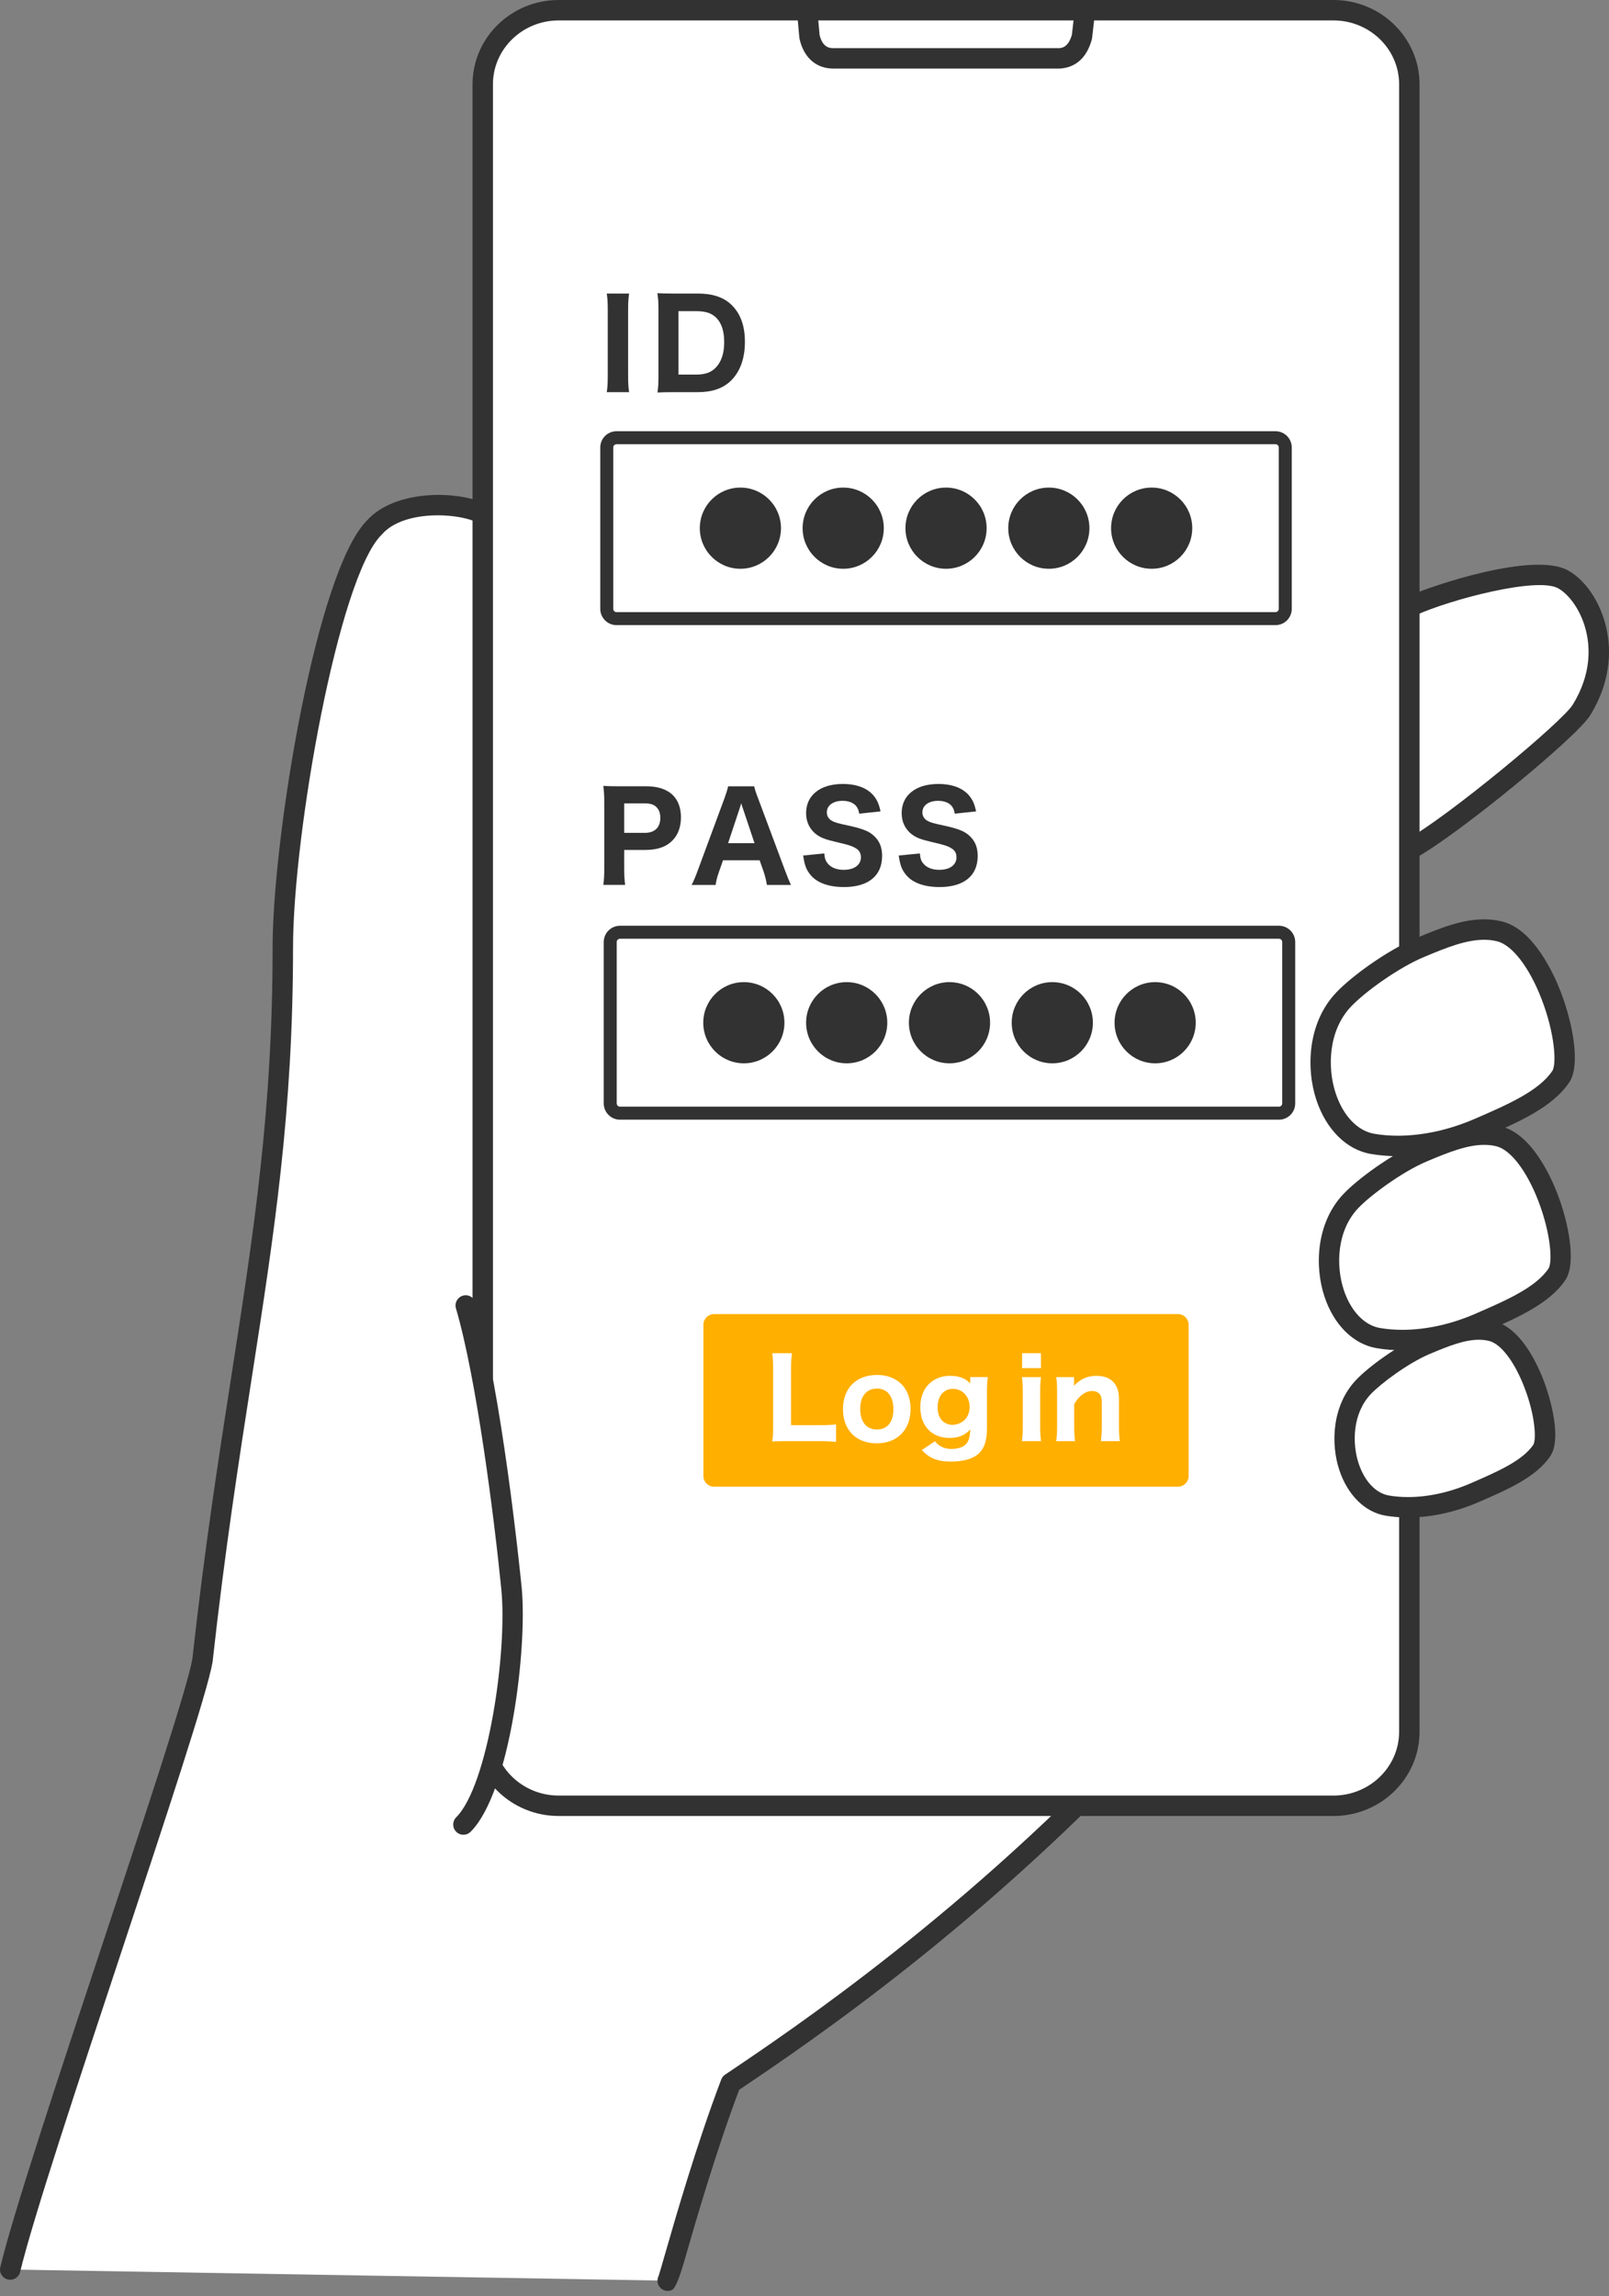 <svg width="89" height="127" viewBox="0 0 89 127" fill="none" xmlns="http://www.w3.org/2000/svg">
<rect x="0" y="0" width="89" height="127" fill="#808080" stroke="none"/>
<path d="M20.707 29.179C18.16 31.688 15.644 45.935 15.644 52.409C15.646 66.738 13.036 75.184 11.199 91.843C10.627 95.149 1.967 119.684 0.566 125.521L36.931 126.137C37.011 126.098 38.554 120.115 40.422 115.212C44.762 112.295 54.284 105.804 63.728 95.571V38.082L26.996 28.578C25.744 27.725 22.127 27.548 20.706 29.178L20.707 29.179Z" fill="white"/>
<path d="M63.869 37.535L27.227 28.054C25.654 27.076 21.871 27.009 20.295 28.791C17.492 31.597 15.079 46.335 15.079 52.408C15.08 61.426 14.028 68.186 12.812 76.013C12.11 80.523 11.315 85.634 10.639 91.762C10.349 93.397 7.981 100.544 5.69 107.455C3.249 114.821 0.725 122.434 0.016 125.39C-0.057 125.693 0.13 125.998 0.433 126.071C0.737 126.144 1.041 125.957 1.114 125.653C1.812 122.745 4.328 115.153 6.761 107.812C9.178 100.516 11.462 93.626 11.755 91.938C11.757 91.927 11.759 91.916 11.76 91.904C12.434 85.794 13.227 80.69 13.928 76.188C15.152 68.314 16.21 61.514 16.209 52.409C16.209 46.112 18.725 31.925 21.103 29.581C21.113 29.571 21.124 29.561 21.133 29.55C22.366 28.135 25.651 28.346 26.679 29.045C26.733 29.082 26.792 29.109 26.856 29.125L63.164 38.52V95.35C53.587 105.684 43.803 112.259 40.108 114.743C40.011 114.807 39.936 114.901 39.895 115.011C38.541 118.566 37.347 122.715 36.774 124.709C36.621 125.24 36.477 125.742 36.43 125.879C36.352 126.031 36.344 126.218 36.424 126.384C36.522 126.585 36.723 126.702 36.932 126.702C37.015 126.702 37.099 126.684 37.178 126.646C37.344 126.566 37.572 126.024 37.86 125.021C38.42 123.073 39.577 119.054 40.887 115.58C44.741 112.989 54.557 106.342 64.143 95.954C64.24 95.849 64.293 95.712 64.293 95.571V38.082C64.293 37.824 64.119 37.599 63.87 37.535H63.869Z" fill="#323232"/>
<path d="M86.447 32.036C84.897 31.197 79.701 32.779 78.097 33.501L78.101 46.915C80.319 45.683 86.799 40.376 87.48 39.261C89.513 35.934 87.869 32.806 86.447 32.036Z" fill="white"/>
<path d="M86.717 31.54C84.8 30.501 79.199 32.387 77.867 32.987C77.583 33.115 77.456 33.449 77.584 33.733C77.712 34.018 78.046 34.144 78.33 34.017C80.259 33.149 85.007 31.898 86.179 32.533C86.713 32.822 87.391 33.63 87.702 34.786C87.961 35.746 88.048 37.252 87 38.968C86.407 39.937 80.103 45.159 77.828 46.422C77.555 46.574 77.457 46.917 77.608 47.19C77.712 47.376 77.904 47.481 78.102 47.481C78.195 47.481 78.289 47.458 78.377 47.41C80.68 46.13 87.221 40.773 87.963 39.557C89.221 37.499 89.108 35.667 88.793 34.493C88.438 33.172 87.643 32.042 86.717 31.541V31.54Z" fill="#323232"/>
<path d="M73.757 0.564H30.901C28.592 0.564 26.702 2.408 26.702 4.661V95.776C26.702 98.029 28.592 99.872 30.901 99.872H73.757C76.066 99.872 77.956 98.028 77.956 95.776V4.661C77.956 2.408 76.066 0.564 73.757 0.564Z" fill="white"/>
<path d="M73.757 0H30.902C28.275 0 26.138 2.091 26.138 4.661V95.776C26.138 98.347 28.275 100.437 30.902 100.437H73.757C76.384 100.437 78.521 98.347 78.521 95.776V4.661C78.521 2.091 76.384 0 73.757 0ZM77.391 95.776C77.391 97.723 75.761 99.308 73.757 99.308H30.902C28.897 99.308 27.267 97.723 27.267 95.776V4.661C27.267 2.714 28.898 1.13 30.902 1.13H73.757C75.762 1.13 77.391 2.714 77.391 4.661V95.776Z" fill="#323232"/>
<path d="M60.067 0.107C59.756 0.07 59.477 0.293 59.442 0.604L59.29 1.925C59.077 2.664 58.689 2.664 58.522 2.664H46.102C45.828 2.664 45.495 2.58 45.336 1.943L45.216 0.617C45.187 0.306 44.912 0.077 44.603 0.106C44.291 0.133 44.063 0.408 44.091 0.719L44.215 2.084C44.218 2.11 44.222 2.136 44.228 2.16C44.467 3.198 45.15 3.793 46.103 3.793H58.523C59.058 3.793 60.013 3.584 60.393 2.181C60.4 2.153 60.405 2.126 60.408 2.098L60.565 0.732C60.601 0.422 60.379 0.141 60.068 0.107H60.067Z" fill="#323232"/>
<path d="M34.102 24.209H70.554C70.852 24.209 71.093 24.45 71.093 24.748V33.675C71.093 33.973 70.852 34.215 70.554 34.215H34.102C33.805 34.215 33.563 33.973 33.563 33.675V24.748C33.563 24.45 33.805 24.209 34.102 24.209Z" fill="white"/>
<path d="M70.554 23.85H34.102C33.607 23.85 33.203 24.252 33.203 24.748V33.675C33.203 34.17 33.606 34.574 34.102 34.574H70.554C71.049 34.574 71.452 34.171 71.452 33.675V24.748C71.452 24.253 71.049 23.85 70.554 23.85ZM70.733 33.675C70.733 33.773 70.651 33.855 70.554 33.855H34.102C34.004 33.855 33.922 33.773 33.922 33.675V24.748C33.922 24.651 34.004 24.569 34.102 24.569H70.554C70.652 24.569 70.733 24.651 70.733 24.748V33.675Z" fill="#323232"/>
<path d="M40.954 26.967C39.714 26.967 38.709 27.972 38.709 29.212C38.709 30.451 39.714 31.457 40.954 31.457C42.193 31.457 43.199 30.451 43.199 29.212C43.199 27.972 42.193 26.967 40.954 26.967Z" fill="#323232"/>
<path d="M46.641 26.967C45.402 26.967 44.396 27.972 44.396 29.212C44.396 30.451 45.402 31.457 46.641 31.457C47.881 31.457 48.886 30.451 48.886 29.212C48.886 27.972 47.881 26.967 46.641 26.967Z" fill="#323232"/>
<path d="M52.329 26.967C51.09 26.967 50.084 27.972 50.084 29.212C50.084 30.451 51.09 31.457 52.329 31.457C53.569 31.457 54.574 30.451 54.574 29.212C54.574 27.972 53.569 26.967 52.329 26.967Z" fill="#323232"/>
<path d="M58.016 26.967C56.776 26.967 55.771 27.972 55.771 29.212C55.771 30.451 56.776 31.457 58.016 31.457C59.255 31.457 60.26 30.451 60.26 29.212C60.26 27.972 59.255 26.967 58.016 26.967Z" fill="#323232"/>
<path d="M63.703 26.967C62.463 26.967 61.458 27.972 61.458 29.212C61.458 30.451 62.463 31.457 63.703 31.457C64.942 31.457 65.948 30.451 65.948 29.212C65.948 27.972 64.942 26.967 63.703 26.967Z" fill="#323232"/>
<path d="M34.798 16.236H33.563C33.603 16.525 33.617 16.7 33.617 17.163V20.765C33.617 21.181 33.603 21.43 33.563 21.69H34.798C34.758 21.429 34.744 21.194 34.744 20.765V17.163C34.744 16.713 34.758 16.505 34.798 16.236Z" fill="#323232"/>
<path d="M38.589 16.236H37.28C36.798 16.236 36.629 16.229 36.361 16.215C36.409 16.517 36.422 16.725 36.422 17.141V20.783C36.422 21.212 36.409 21.421 36.368 21.709C36.644 21.696 36.825 21.689 37.28 21.689H38.595C39.387 21.689 39.977 21.488 40.42 21.066C40.936 20.562 41.204 19.831 41.204 18.912C41.204 17.993 40.95 17.336 40.46 16.859C40.024 16.436 39.413 16.235 38.589 16.235V16.236ZM39.595 20.328C39.34 20.596 39.005 20.718 38.509 20.718H37.529V17.209H38.502C39.039 17.209 39.373 17.323 39.629 17.585C39.918 17.881 40.058 18.324 40.058 18.934C40.058 19.544 39.897 20.014 39.595 20.329V20.328Z" fill="#323232"/>
<path d="M70.746 51.56H34.293C33.997 51.56 33.754 51.803 33.754 52.1V61.027C33.754 61.324 33.996 61.566 34.293 61.566H70.746C71.041 61.566 71.284 61.324 71.284 61.027V52.1C71.284 51.803 71.041 51.56 70.746 51.56Z" fill="white"/>
<path d="M70.746 51.201H34.293C33.798 51.201 33.395 51.605 33.395 52.1V61.027C33.395 61.522 33.797 61.926 34.293 61.926H70.746C71.241 61.926 71.643 61.523 71.643 61.027V52.1C71.643 51.605 71.241 51.201 70.746 51.201ZM70.924 61.027C70.924 61.125 70.842 61.207 70.746 61.207H34.293C34.196 61.207 34.113 61.125 34.113 61.027V52.1C34.113 52.002 34.196 51.92 34.293 51.92H70.746C70.843 51.92 70.924 52.002 70.924 52.1V61.027Z" fill="#323232"/>
<path d="M41.145 54.319C39.906 54.319 38.9 55.325 38.9 56.564C38.9 57.804 39.906 58.809 41.145 58.809C42.385 58.809 43.39 57.804 43.39 56.564C43.39 55.325 42.385 54.319 41.145 54.319Z" fill="#323232"/>
<path d="M46.834 54.319C45.594 54.319 44.589 55.325 44.589 56.564C44.589 57.804 45.594 58.809 46.834 58.809C48.073 58.809 49.079 57.804 49.079 56.564C49.079 55.325 48.073 54.319 46.834 54.319Z" fill="#323232"/>
<path d="M52.52 54.319C51.281 54.319 50.275 55.325 50.275 56.564C50.275 57.804 51.281 58.809 52.52 58.809C53.76 58.809 54.765 57.804 54.765 56.564C54.765 55.325 53.76 54.319 52.52 54.319Z" fill="#323232"/>
<path d="M58.207 54.319C56.967 54.319 55.962 55.325 55.962 56.564C55.962 57.804 56.967 58.809 58.207 58.809C59.446 58.809 60.452 57.804 60.452 56.564C60.452 55.325 59.446 54.319 58.207 54.319Z" fill="#323232"/>
<path d="M63.895 54.319C62.656 54.319 61.651 55.325 61.651 56.564C61.651 57.804 62.656 58.809 63.895 58.809C65.135 58.809 66.14 57.804 66.14 56.564C66.14 55.325 65.135 54.319 63.895 54.319Z" fill="#323232"/>
<path d="M35.72 43.487H34.291C33.896 43.487 33.674 43.481 33.372 43.466C33.412 43.788 33.425 44.044 33.425 44.385V48.015C33.425 48.397 33.412 48.666 33.372 48.941H34.58C34.54 48.672 34.526 48.384 34.526 48.001V47.008H35.7C36.351 47.008 36.847 46.841 37.189 46.492C37.505 46.176 37.666 45.734 37.666 45.197C37.666 44.694 37.512 44.271 37.229 43.989C36.894 43.653 36.398 43.486 35.72 43.486V43.487ZM35.672 46.062H34.525V44.433H35.672C35.974 44.433 36.182 44.499 36.324 44.654C36.458 44.789 36.525 44.99 36.525 45.232C36.525 45.761 36.217 46.063 35.672 46.063V46.062Z" fill="#323232"/>
<path d="M41.945 44.185C41.797 43.803 41.757 43.661 41.717 43.488H40.275C40.235 43.676 40.182 43.85 40.06 44.185L38.598 48.137C38.457 48.519 38.363 48.741 38.256 48.942H39.584C39.618 48.714 39.658 48.533 39.765 48.231L39.993 47.58H42.019L42.247 48.231C42.314 48.432 42.374 48.667 42.421 48.942H43.749C43.669 48.775 43.548 48.479 43.421 48.137L41.945 44.185ZM40.274 46.633L40.905 44.734C40.952 44.6 40.958 44.567 40.998 44.426C41.051 44.607 41.078 44.675 41.099 44.734L41.736 46.633H40.274Z" fill="#323232"/>
<path d="M47.915 45.95C47.647 45.83 47.325 45.741 46.594 45.587C46.245 45.507 46.111 45.46 45.963 45.365C45.815 45.258 45.735 45.111 45.735 44.929C45.735 44.547 46.084 44.291 46.607 44.291C46.929 44.291 47.197 44.392 47.352 44.573C47.446 44.694 47.492 44.795 47.526 45.002L48.707 44.875C48.62 44.479 48.532 44.284 48.365 44.056C48.016 43.6 47.412 43.359 46.614 43.359C45.373 43.359 44.588 43.982 44.588 44.969C44.588 45.465 44.789 45.875 45.165 46.156C45.42 46.337 45.642 46.424 46.212 46.559C46.943 46.726 47.15 46.794 47.359 46.928C47.533 47.034 47.621 47.203 47.621 47.41C47.621 47.84 47.252 48.108 46.668 48.108C46.272 48.108 45.957 47.98 45.775 47.745C45.661 47.604 45.621 47.477 45.594 47.202L44.427 47.316C44.501 47.84 44.594 48.094 44.816 48.369C45.171 48.819 45.822 49.06 46.687 49.06C48.029 49.06 48.793 48.436 48.793 47.343C48.793 47.022 48.727 46.753 48.592 46.532C48.438 46.278 48.19 46.069 47.914 45.949L47.915 45.95Z" fill="#323232"/>
<path d="M53.202 45.95C52.934 45.83 52.611 45.741 51.88 45.587C51.531 45.507 51.397 45.46 51.249 45.365C51.101 45.258 51.021 45.111 51.021 44.929C51.021 44.547 51.37 44.291 51.893 44.291C52.216 44.291 52.484 44.392 52.638 44.573C52.731 44.694 52.778 44.795 52.812 45.002L53.993 44.875C53.906 44.479 53.819 44.284 53.651 44.056C53.302 43.6 52.698 43.359 51.9 43.359C50.659 43.359 49.874 43.982 49.874 44.969C49.874 45.465 50.075 45.875 50.451 46.156C50.706 46.337 50.928 46.424 51.498 46.559C52.229 46.726 52.437 46.794 52.645 46.928C52.819 47.034 52.907 47.203 52.907 47.41C52.907 47.84 52.538 48.108 51.954 48.108C51.558 48.108 51.243 47.98 51.061 47.745C50.947 47.604 50.907 47.477 50.881 47.202L49.713 47.316C49.787 47.84 49.88 48.094 50.102 48.369C50.458 48.819 51.109 49.06 51.973 49.06C53.315 49.06 54.08 48.436 54.08 47.343C54.08 47.022 54.013 46.753 53.878 46.532C53.724 46.278 53.476 46.069 53.2 45.949L53.202 45.95Z" fill="#323232"/>
<path d="M39.501 72.678H65.156C65.482 72.678 65.748 72.944 65.748 73.27V81.633C65.748 81.96 65.482 82.225 65.156 82.225H39.501C39.173 82.225 38.908 81.959 38.908 81.633V73.271C38.908 72.944 39.174 72.679 39.501 72.679V72.678Z" fill="#FFAF00"/>
<path d="M43.757 78.821V75.752C43.757 75.284 43.763 75.207 43.805 74.842H42.717C42.753 75.117 42.765 75.35 42.765 75.763V78.893C42.765 79.27 42.753 79.503 42.717 79.725C42.939 79.713 43.159 79.707 43.53 79.707H45.361C45.738 79.707 46.073 79.725 46.246 79.75V78.78C45.983 78.81 45.774 78.822 45.361 78.822H43.757V78.821Z" fill="white"/>
<path d="M48.501 76.046C47.358 76.046 46.628 76.782 46.628 77.936C46.628 79.09 47.352 79.827 48.495 79.827C49.638 79.827 50.368 79.073 50.368 77.924C50.368 76.775 49.644 76.044 48.501 76.044V76.046ZM48.501 79.062C47.927 79.062 47.58 78.63 47.58 77.925C47.58 77.219 47.933 76.799 48.507 76.799C49.081 76.799 49.417 77.224 49.417 77.942C49.417 78.66 49.076 79.062 48.502 79.062H48.501Z" fill="white"/>
<path d="M53.666 76.363C53.666 76.429 53.666 76.471 53.672 76.518C53.397 76.224 53.049 76.093 52.552 76.093C52.163 76.093 51.841 76.194 51.559 76.398C51.128 76.715 50.907 77.2 50.907 77.822C50.907 78.864 51.536 79.528 52.517 79.528C53.02 79.528 53.385 79.378 53.672 79.055C53.648 79.461 53.606 79.635 53.486 79.808C53.336 80.018 53.025 80.137 52.63 80.137C52.236 80.137 51.93 79.993 51.715 79.712L50.991 80.196C51.404 80.656 51.865 80.836 52.619 80.836C53.242 80.836 53.762 80.699 54.073 80.447C54.433 80.153 54.594 79.704 54.594 78.981V76.952C54.594 76.611 54.606 76.432 54.642 76.163H53.667V76.36L53.666 76.363ZM53.198 78.655C53.048 78.751 52.851 78.805 52.684 78.805C52.48 78.805 52.259 78.716 52.121 78.578C51.947 78.404 51.863 78.153 51.863 77.824C51.863 77.214 52.198 76.813 52.713 76.813C53.227 76.813 53.634 77.232 53.634 77.806C53.634 78.183 53.478 78.488 53.197 78.656L53.198 78.655Z" fill="white"/>
<path d="M57.579 74.843H56.538V75.668H57.579V74.843Z" fill="white"/>
<path d="M57.585 76.165H56.526C56.562 76.41 56.575 76.637 56.575 77.002V78.87C56.575 79.223 56.562 79.409 56.526 79.707H57.585C57.549 79.456 57.537 79.217 57.537 78.863V77.009C57.537 76.613 57.549 76.392 57.585 76.165Z" fill="white"/>
<path d="M61.894 77.362C61.894 76.549 61.451 76.094 60.655 76.094C60.147 76.094 59.77 76.261 59.398 76.644C59.405 76.53 59.411 76.452 59.411 76.405V76.166H58.424C58.46 76.393 58.472 76.621 58.472 77.004V78.871C58.472 79.218 58.46 79.439 58.424 79.709H59.465C59.429 79.416 59.417 79.194 59.417 78.871V77.656C59.675 77.207 60.045 76.932 60.399 76.932C60.542 76.932 60.663 76.968 60.752 77.033C60.896 77.141 60.943 77.279 60.943 77.59V78.871C60.943 79.205 60.931 79.427 60.895 79.709H61.942C61.906 79.463 61.894 79.236 61.894 78.871V77.363V77.362Z" fill="white"/>
<path d="M82.948 51.512C81.555 51.167 80.064 51.768 78.509 52.426C76.998 53.065 75.093 54.465 74.315 55.288C71.953 57.786 73.117 62.785 75.924 63.264C77.683 63.565 79.799 63.269 81.817 62.392C83.634 61.602 85.486 60.812 86.33 59.551C87.189 58.269 85.408 52.123 82.947 51.513L82.948 51.512Z" fill="white"/>
<path d="M83.082 50.963C82.768 50.885 82.435 50.846 82.093 50.846C80.887 50.846 79.706 51.305 78.288 51.906C76.739 52.561 74.771 53.983 73.904 54.901C72.336 56.559 72.228 59.08 72.816 60.843C73.363 62.479 74.488 63.593 75.829 63.822C76.302 63.903 76.804 63.944 77.32 63.944C78.855 63.944 80.488 63.587 82.043 62.911L82.127 62.874C83.97 62.073 85.877 61.244 86.8 59.865C87.438 58.913 87.001 56.595 86.325 54.845C85.93 53.822 84.823 51.396 83.084 50.964L83.082 50.963ZM85.86 59.235C85.121 60.339 83.369 61.1 81.675 61.837L81.591 61.873C80.178 62.488 78.7 62.813 77.319 62.813C76.867 62.813 76.429 62.777 76.019 62.707C75.096 62.55 74.3 61.719 73.888 60.485C73.406 59.042 73.478 56.995 74.725 55.676C75.496 54.859 77.33 53.538 78.728 52.946C80.027 52.397 81.1 51.976 82.093 51.976C82.347 51.976 82.582 52.004 82.81 52.06C83.646 52.267 84.588 53.491 85.269 55.252C86.008 57.164 86.111 58.861 85.861 59.236L85.86 59.235Z" fill="#323232"/>
<path d="M82.906 62.849C81.585 62.522 80.169 63.093 78.694 63.717C77.259 64.324 75.451 65.653 74.713 66.433C72.472 68.806 73.577 73.55 76.24 74.005C77.911 74.291 79.919 74.009 81.834 73.177C83.559 72.428 85.318 71.677 86.119 70.48C86.934 69.263 85.243 63.429 82.906 62.849Z" fill="white"/>
<path d="M83.042 62.301C82.743 62.226 82.424 62.189 82.097 62.189C80.947 62.189 79.823 62.625 78.473 63.197C77 63.821 75.127 65.174 74.302 66.046C72.806 67.63 72.702 70.035 73.263 71.716C73.784 73.28 74.862 74.344 76.144 74.563C76.595 74.64 77.073 74.679 77.564 74.679C79.025 74.679 80.579 74.339 82.058 73.696L82.141 73.66C83.894 72.898 85.706 72.11 86.587 70.795C87.198 69.883 86.784 67.671 86.139 66.003C85.762 65.027 84.706 62.715 83.042 62.302V62.301ZM85.649 70.165C84.952 71.206 83.294 71.927 81.691 72.624L81.609 72.66C80.271 73.242 78.872 73.549 77.565 73.549C77.137 73.549 76.724 73.515 76.335 73.449C75.471 73.302 74.723 72.52 74.335 71.359C73.88 69.997 73.948 68.066 75.124 66.823C75.769 66.14 77.522 64.827 78.914 64.238C80.144 63.717 81.16 63.319 82.097 63.319C82.337 63.319 82.558 63.344 82.771 63.398C83.556 63.593 84.443 64.746 85.086 66.41C85.784 68.216 85.885 69.815 85.65 70.166L85.649 70.165Z" fill="#323232"/>
<path d="M82.505 73.616C81.361 73.333 80.136 73.827 78.859 74.367C77.617 74.893 76.052 76.042 75.414 76.718C73.474 78.771 74.43 82.876 76.735 83.27C78.181 83.516 79.919 83.274 81.576 82.553C83.07 81.904 84.59 81.254 85.285 80.219C85.99 79.166 84.527 74.118 82.505 73.615V73.616Z" fill="white"/>
<path d="M82.639 73.068C82.373 73.003 82.092 72.969 81.802 72.969C80.794 72.969 79.814 73.35 78.637 73.847C77.353 74.39 75.721 75.569 75.002 76.33C73.685 77.724 73.593 79.836 74.086 81.313C74.547 82.693 75.501 83.633 76.639 83.827C77.033 83.894 77.451 83.928 77.88 83.928C79.156 83.928 80.51 83.632 81.8 83.072L81.87 83.042C83.398 82.378 84.977 81.692 85.753 80.534C86.377 79.602 85.807 77.445 85.372 76.319C84.961 75.256 84.06 73.422 82.639 73.068ZM84.813 79.906C84.223 80.788 82.797 81.407 81.419 82.006L81.349 82.036C80.201 82.535 79.002 82.799 77.88 82.799C77.515 82.799 77.161 82.77 76.829 82.713C76.109 82.59 75.483 81.933 75.157 80.955C74.771 79.799 74.826 78.16 75.822 77.106C76.376 76.521 77.882 75.393 79.077 74.887C80.133 74.44 81.005 74.098 81.802 74.098C82.002 74.098 82.187 74.12 82.367 74.164C83.023 74.326 83.77 75.308 84.317 76.724C84.948 78.356 84.975 79.662 84.813 79.904V79.906Z" fill="#323232"/>
<path d="M25.761 72.202L25.634 100.91C27.597 98.946 28.639 91.307 28.291 87.833C28.036 85.275 27.057 76.603 25.761 72.202Z" fill="white"/>
<path d="M26.303 72.042C26.215 71.744 25.9 71.572 25.602 71.66C25.303 71.749 25.131 72.063 25.22 72.362C26.363 76.246 27.336 83.95 27.729 87.889C28.075 91.352 26.996 98.749 25.234 100.51C25.013 100.731 25.013 101.089 25.234 101.309C25.344 101.419 25.488 101.475 25.633 101.475C25.778 101.475 25.922 101.419 26.033 101.309C28.224 99.118 29.186 91.111 28.853 87.776C28.743 86.68 27.74 76.922 26.302 72.042H26.303Z" fill="#323232"/>
</svg>
